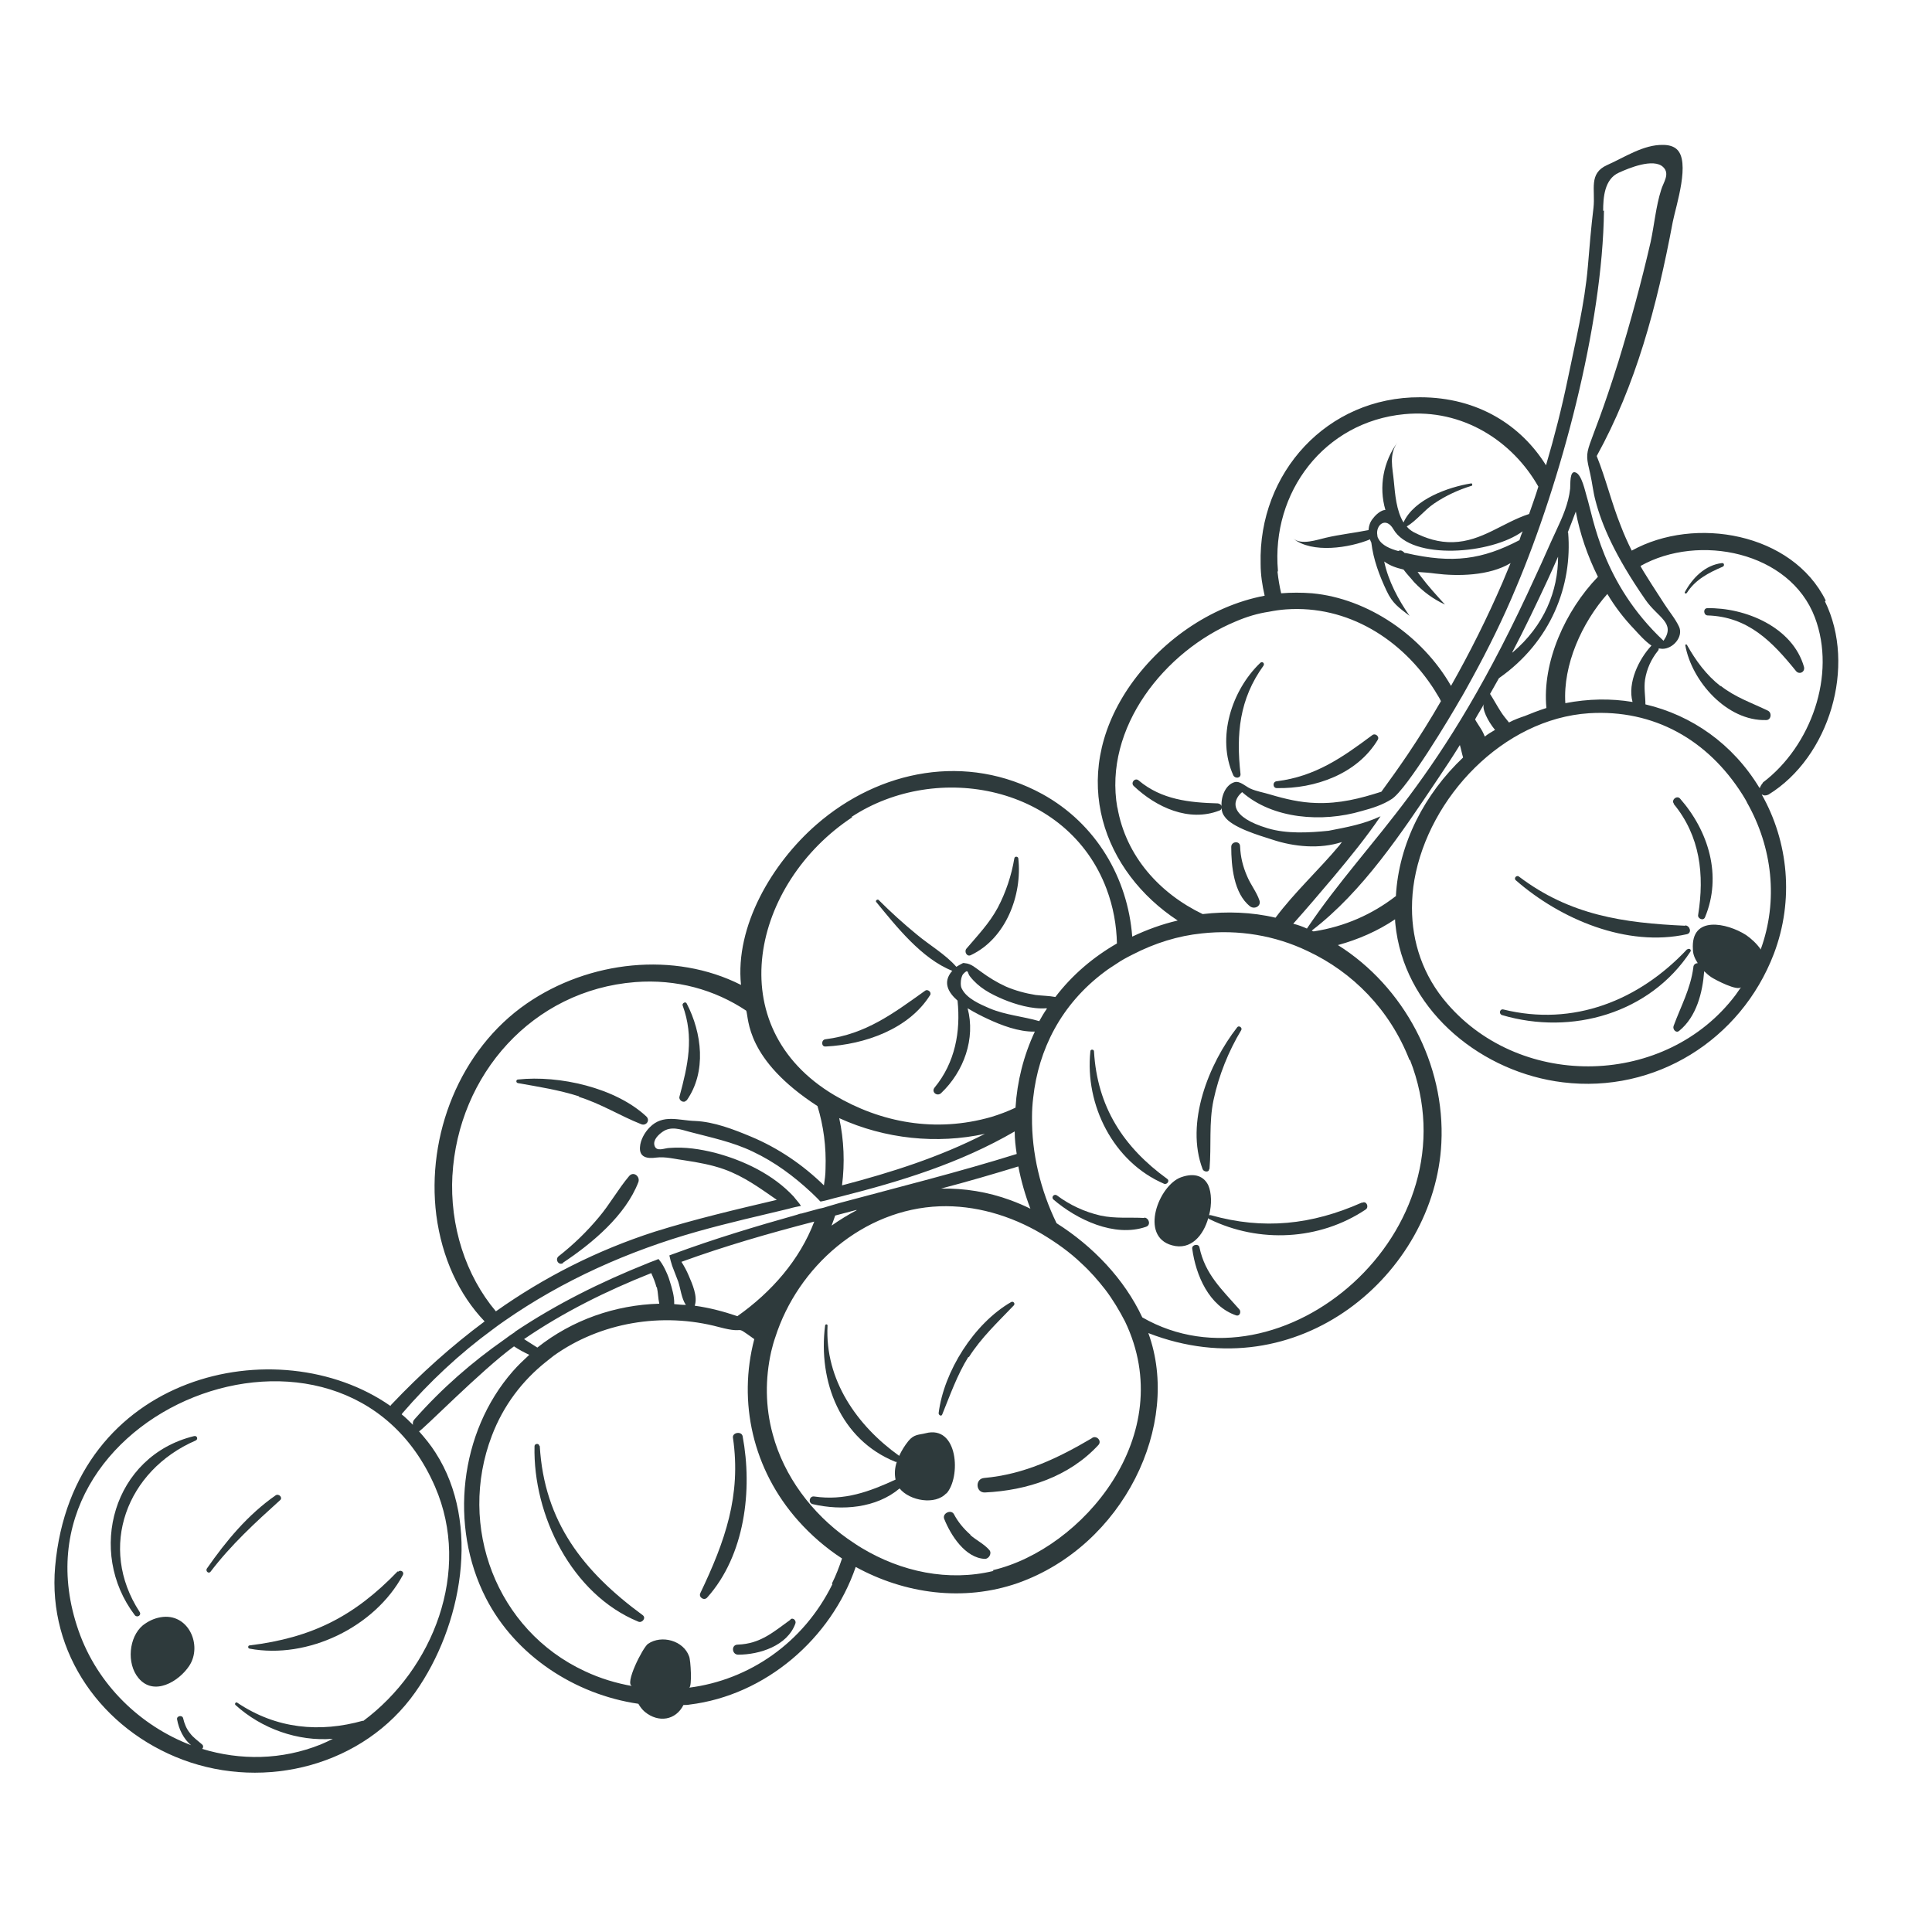 <svg viewBox="0 0 48 48" xmlns="http://www.w3.org/2000/svg" data-name="—ÎÓÈ_1" id="_ÎÓÈ_1">
  <defs>
    <style>
      .cls-1 {
        fill: #2e3a3c;
      }
    </style>
  </defs>
  <path d="M45.36,14.92c-.83-1.68-3.25-2.11-4.82-1.24-.1-.2-.19-.4-.27-.61-.23-.57-.37-1.17-.6-1.74.97-1.76,1.49-3.69,1.89-5.82.08-.4.45-1.51.09-1.81-.07-.06-.18-.1-.33-.1-.49-.01-.96.31-1.39.5-.47.21-.29.61-.34,1.06-.06.49-.1.98-.14,1.46-.08.94-.31,1.87-.5,2.8-.15.72-.33,1.43-.54,2.14-.61-.98-1.68-1.69-3.13-1.69-2.31-.01-4.02,1.88-3.96,4.14,0,.27.04.53.1.79-1.37.26-2.62,1.16-3.39,2.3-1.5,2.24-.6,4.57,1.23,5.77-.39.09-.77.23-1.13.4-.11-1.45-.89-2.8-2.23-3.54-1.88-1.03-4.05-.61-5.62.76-1.1.96-2.02,2.52-1.87,3.98-1.66-.84-3.78-.6-5.32.46-1.67,1.15-2.5,3.28-2.25,5.26.14,1.06.56,1.97,1.2,2.64-.82.61-1.59,1.3-2.31,2.06-.01.01-.02.02-.03.04-2.79-1.95-7.9-.82-8.33,3.99-.19,2.16,1.17,4.05,3.17,4.8,2.06.77,4.5.14,5.78-1.68,1.15-1.63,1.64-4.18.5-5.95-.12-.19-.26-.36-.41-.53.05.01,1.56-1.53,2.36-2.11.12.08.25.15.38.21-.14.13-.28.26-.41.41-1.33,1.52-1.58,3.85-.67,5.63.73,1.43,2.21,2.4,3.79,2.63.04.07.09.14.16.2.34.28.77.21.96-.17.05,0,.1,0,.15-.01,1.89-.23,3.52-1.64,4.13-3.42,1.22.67,2.68.87,4.03.4,2.62-.93,4.07-3.93,3.24-6.21,3.73,1.45,7.12-1.48,7.28-4.72.1-1.96-.93-3.89-2.57-4.92.51-.14.99-.35,1.42-.64,0,.1.02.2.03.3.3,2.04,2.16,3.51,4.14,3.75,2.29.28,4.42-1.05,5.24-3.19.51-1.34.36-2.79-.3-3.96,0,0,0,0,.01,0,.04.03.1.03.16,0,1.51-.93,2.19-3.19,1.4-4.8ZM39.83,5.24c0-.33.03-.79.39-.95.24-.11.86-.37,1.1-.14.18.17,0,.39-.05.57-.13.41-.17.87-.26,1.29-.23,1-.5,1.99-.8,2.97-.78,2.49-.88,2.03-.7,2.8.05.22.07.44.13.66.15.58.47,1.35,1.24,2.46.31.45.76.57.45,1.02-1.53-1.44-1.74-3.05-1.91-3.59-.04-.13-.12-.53-.27-.59-.16-.07-.13.3-.14.4-.04.37-.19.71-.35,1.05-.17.36-.32.72-.49,1.08-2.41,5.31-4.1,6.43-5.7,8.8-.11-.05-.22-.09-.34-.12.34-.38.67-.77,1-1.16.41-.49.81-.98,1.17-1.51-.43.2-.83.27-1.29.36-.49.05-1.04.08-1.51-.06-.94-.28-.91-.67-.64-.9.76.67,1.99.76,2.97.47.26-.07.52-.15.75-.3.38-.25,1.47-2.07,1.69-2.46.02-.02.3-.53.31-.55.4-.73.77-1.48,1.09-2.25,1.1-2.6,2.15-6.5,2.18-9.36ZM38.95,13.23c.07-.17.13-.34.2-.52.1.54.29,1.1.55,1.62-.81.84-1.39,2.12-1.28,3.26-.19.06-.37.13-.54.2-.12.04-.26.09-.39.16-.07-.09-.15-.18-.21-.28-.09-.14-.17-.29-.26-.43.07-.13.15-.26.22-.39,1.3-.91,1.83-2.31,1.72-3.62ZM37.57,16.21c.31-.59.6-1.2.88-1.8.09-.19.17-.38.26-.58,0,.85-.34,1.71-1.13,2.38ZM39.93,14.75c.19.32.42.62.68.89.11.12.26.29.42.4,0,0,0,0,0,0-.31.33-.6.92-.47,1.4-.54-.09-1.1-.08-1.67.03-.06-.95.41-2,1.05-2.72ZM37.15,18.13c-.1.06-.19.11-.26.17-.02-.05-.04-.09-.06-.13-.01-.03-.19-.29-.18-.3.07-.13.15-.25.22-.38-.06.11.09.42.27.64ZM34.89,13.73s-.03-.03-.05-.04c-.03-.02-.07-.02-.1,0-.19-.05-.41-.14-.49-.3-.02-.03-.03-.06-.03-.09-.05-.25.21-.48.4-.15.45.78,2.44.62,3.21.05-.03.07-.06.15-.08.22-.92.48-1.65.59-2.82.32,0,0-.02,0-.03,0ZM31.75,14.18c-.17-1.95,1.15-3.7,3.14-3.89,1.45-.14,2.69.67,3.33,1.8-.07.23-.15.45-.23.68-.65.21-1.17.68-1.89.7-.35.01-.67-.09-.98-.25-.07-.04-.12-.08-.17-.14.25-.15.43-.4.68-.57.28-.19.6-.34.93-.44.03,0,.02-.07-.01-.06-.56.09-1.42.39-1.68.97-.18-.29-.21-.71-.24-1.02-.03-.34-.13-.66.09-.97-.35.48-.47,1.1-.3,1.68-.11,0-.24.12-.3.2-.08.09-.11.19-.12.3-.35.07-.72.11-1.06.19-.22.05-.6.19-.81.02.47.38,1.4.23,1.91.02,0,.03.02.05.03.08.05.42.2.82.38,1.2.15.32.3.41.57.62-.28-.4-.53-.87-.63-1.35.15.11.31.16.48.2.08.11.18.21.26.31.23.24.47.42.77.56,0,0,0,0,0,0-.21-.23-.42-.46-.6-.7-.03-.04-.05-.07-.08-.11.15.01.3.02.44.04.55.07,1.34.06,1.87-.26-.07.16-.13.32-.2.48-.38.88-.81,1.74-1.28,2.57-.71-1.24-2.06-2.17-3.45-2.3-.26-.02-.52-.02-.77,0-.04-.17-.07-.35-.09-.53ZM27.76,20.07c-.35-1.99,1.18-3.9,2.94-4.63.28-.12.55-.2.82-.24.15-.03.29-.05.43-.06,1.53-.11,2.89.74,3.7,2.02.05.09.11.17.15.26-.26.45-.54.9-.83,1.33-.21.31-.43.62-.65.92-.53.17-1.04.3-1.62.28-.39-.01-.77-.1-1.14-.21-.16-.05-.35-.08-.5-.15-.11-.05-.25-.19-.38-.16-.23.06-.35.36-.33.61,0-.04-.04-.07-.09-.08-.71-.02-1.4-.09-1.97-.57-.09-.08-.21.06-.12.14.56.53,1.37.9,2.12.61.04-.01.06-.04.06-.07,0,.08.03.16.07.21.18.28.88.48,1.19.58.54.18,1.18.24,1.73.06-.02.03-.04.05-.06.08-.51.61-1.12,1.17-1.59,1.8-.59-.14-1.21-.16-1.81-.09-1.06-.51-1.91-1.43-2.12-2.66ZM21.15,20.3c2.14-1.41,5.38-.77,6.34,1.78.17.45.25.91.26,1.36-.59.34-1.11.78-1.53,1.33-.16-.03-.32-.03-.49-.05-.25-.04-.51-.11-.74-.21-.22-.1-.43-.23-.62-.37-.13-.09-.24-.2-.4-.21,0,0,0,0,0,0,0,0,0,0,0,0-.01,0-.03-.01-.05,0-.06.03-.11.06-.16.09-.27-.31-.67-.54-.98-.8-.33-.27-.65-.56-.95-.86-.03-.03-.09.02-.06.05.5.61,1.13,1.41,1.89,1.71,0,0,0,0-.01.01-.23.27-.1.52.14.73.08.77-.06,1.54-.57,2.16-.09.11.06.23.16.14.57-.54.86-1.36.66-2.11.18.11.36.2.49.26.34.16.78.33,1.18.32-.28.6-.44,1.24-.48,1.89-.19.09-.4.17-.6.23-1.39.4-2.75.14-3.9-.54-2.88-1.71-2.03-5.28.45-6.91ZM26.01,25.06c-.07.1-.13.2-.19.31-.41-.12-.84-.15-1.24-.32-.23-.1-.56-.24-.68-.48-.02-.03-.03-.08-.03-.14,0-.09.02-.18.06-.23.14-.15.1-.02.17.06.22.28.5.43.83.57.29.12.71.25,1.07.22ZM24.47,28.17c-1.13.58-2.33.96-3.55,1.28.07-.55.05-1.12-.07-1.67,1.14.52,2.43.65,3.62.39ZM11.24,29.21c.14-2.51,1.99-4.61,4.54-4.81,1.03-.08,1.98.19,2.76.71.07.2-.02,1.21,1.77,2.37.15.49.22,1.01.2,1.56,0,.14-.02.28-.04.41-.52-.51-1.14-.93-1.81-1.21-.43-.18-.92-.37-1.39-.39-.4-.01-.8-.18-1.13.16-.12.12-.23.31-.24.49-.02.26.19.29.4.26.24-.03.48.04.72.07.33.05.66.11.97.22.5.18.89.47,1.31.76-1.02.24-2.04.48-3.03.79-1.43.46-2.75,1.13-3.95,1.98-.75-.89-1.15-2.12-1.08-3.39ZM9.02,42.75c-1.07.3-2.15.21-3.13-.45-.03-.02-.07.03-.04.06.65.59,1.55.91,2.42.84-.1.05-.2.1-.3.14-.97.39-2,.4-2.95.11.03-.02.04-.08,0-.11-.1-.09-.22-.17-.3-.28-.09-.11-.14-.24-.17-.37-.02-.09-.17-.06-.15.03.04.23.16.49.35.64-1.26-.48-2.33-1.5-2.8-2.85-1.9-5.46,6.59-8.81,8.86-3.57.91,2.1-.05,4.53-1.79,5.82ZM12.8,33.09c-.09.06-.18.12-.27.19-.8.56-1.55,1.21-2.23,1.98-.04.04-.05.09-.04.14-.09-.09-.18-.18-.28-.26,0,0,.01-.01.01-.02.68-.79,1.43-1.49,2.25-2.09.09-.07.19-.14.29-.21,1.45-1.01,3.08-1.74,4.82-2.23.75-.21,1.5-.38,2.25-.56.1-.03.2-.05.3-.07-.05-.08-.12-.15-.18-.23-.51-.55-1.24-.9-1.96-1.09-.36-.09-.74-.15-1.12-.12-.13,0-.33.11-.38-.06-.04-.14.1-.27.2-.34.21-.15.45-.06.67,0,.53.14,1.07.25,1.57.49.55.26,1.02.61,1.46,1.02.07.07.15.14.22.22,0,0,.01,0,.02,0,.11-.02.21-.05.32-.08.05-.01.11-.03.16-.04,1.5-.38,2.97-.83,4.33-1.62,0,.19.02.37.05.56-1.44.45-2.92.82-4.41,1.22-.06.02-.11.03-.17.05-.06.02-.11.03-.17.05-.05.02-.11.03-.16.04-.15.04-.29.08-.44.12-.04,0-.07.02-.11.03-1.03.29-2.06.6-3.06.97-.04.01-.07.03-.11.04.02.09.04.17.07.26.05.13.1.26.15.39.06.18.08.42.19.58-.1,0-.19-.01-.29-.02.01-.19-.06-.41-.11-.57-.03-.11-.08-.22-.13-.32-.04-.08-.09-.16-.15-.23-.09.04-.19.07-.28.11-1.15.46-2.26,1.01-3.29,1.7ZM25.6,30.03c-.16-.08-.33-.15-.49-.21-.57-.21-1.15-.3-1.73-.29.65-.17,1.3-.36,1.92-.55.07.36.17.71.3,1.05ZM21.28,30.07c-.21.11-.42.24-.62.38.03-.08.06-.16.09-.25.18-.05.35-.09.53-.14ZM17.11,31.69c-.05-.12-.11-.23-.18-.34,1.07-.39,2.18-.71,3.3-1-.36.95-1.06,1.75-1.91,2.35-.35-.12-.7-.21-1.06-.26.08-.23-.06-.54-.15-.75ZM16.32,31.98c.03.13.03.28.06.41-1.09.03-2.16.4-3.03,1.09-.11-.07-.22-.14-.33-.21.98-.67,2.05-1.2,3.16-1.64.05.11.1.23.13.35ZM20.68,39.36c-.72,1.46-2.07,2.38-3.56,2.57.08-.01.04-.7,0-.78-.14-.39-.68-.54-1.02-.31-.13.09-.6,1.02-.39,1.05-.4-.07-.8-.19-1.18-.37-2.2-1.02-3.17-3.6-2.31-5.85.29-.76.76-1.37,1.35-1.84.06-.05.13-.1.19-.15,1.15-.82,2.68-1.09,4.1-.71.75.2.32-.1.88.3-.41,1.56-.04,3.24,1.09,4.51.32.36.69.68,1.09.94-.07.21-.15.42-.25.62ZM24.68,39.03c-1.12.27-2.29.02-3.27-.57-.12-.07-.23-.15-.35-.23-.89-.63-1.58-1.55-1.86-2.59-.19-.69-.19-1.39-.04-2.06.03-.12.06-.24.1-.35.56-1.76,2.18-3.19,4.09-3.26.86-.03,1.75.22,2.54.69,0,0,0,0,0,0,.35.21.69.45.98.73h0c.22.2.41.42.59.65,0,0,0,0,0,0,.19.25.35.52.49.79,1.36,2.83-1.07,5.66-3.28,6.18ZM35.03,26.33c1.67,4.26-3.2,8.38-6.65,6.4-.45-.96-1.23-1.77-2.13-2.34-.4-.82-.62-1.74-.61-2.64,0-.16.01-.32.03-.48.13-1.19.69-2.32,1.78-3.13.09-.07.19-.13.28-.19.13-.09.26-.16.4-.23.56-.29,1.14-.47,1.73-.53h0c.91-.1,1.82.05,2.63.44,1.11.52,2.04,1.45,2.53,2.71ZM34.67,22.27c-.57.44-1.25.75-2.03.87-.02,0-.03-.01-.05-.02,1.27-.97,2.24-2.44,3.12-3.75.19-.28.38-.57.56-.86.03.1.05.21.08.31-.95.9-1.6,2.13-1.67,3.45h0ZM43.74,23.58c-.1-.14-.23-.26-.36-.35-.47-.3-1.38-.5-1.32.36,0,.12.05.23.12.34-.06,0-.11.04-.11.11-.07.53-.31.96-.49,1.45-.03.08.06.19.14.12.43-.35.58-.95.62-1.48.06.06.12.11.18.15.09.06.66.36.74.24-.05.07-.09.13-.14.2-1.72,2.28-5.3,2.37-7.16.22-.61-.7-.88-1.54-.88-2.38,0-.23.02-.47.06-.7.36-2.05,2.2-4,4.34-4.14,1.61-.1,2.95.66,3.81,2.02.04.07.09.14.12.21.62,1.1.78,2.42.33,3.65ZM43.79,19.46s-.06.07-.06.11c0,0-.01,0-.02,0-.66-1.09-1.68-1.8-2.83-2.07,0-.2-.04-.4-.01-.61.04-.26.15-.51.32-.72.02-.02.02-.04.02-.06.03,0,.06.01.09.01.27,0,.52-.3.42-.54-.09-.2-.26-.4-.38-.59-.04-.06-.6-.92-.58-.93,1.44-.81,3.71-.36,4.33,1.28.54,1.43-.1,3.2-1.29,4.1Z" class="cls-1"></path>
  <path d="M3.99,40.18c-.17.03-.31.1-.44.2-.35.29-.41.95-.11,1.31.38.46,1,.09,1.26-.3.34-.51-.02-1.33-.71-1.21Z" class="cls-1"></path>
  <path d="M23.51,37.11c.37-.4.3-1.72-.52-1.5-.16.04-.28.02-.42.19-.09.11-.17.24-.23.37-1.05-.75-1.85-1.89-1.78-3.24,0-.03-.05-.04-.06,0-.18,1.39.38,2.84,1.75,3.39,0,0,.02,0,.03,0-.05.15-.06.3-.03.44-.65.3-1.27.53-2.02.42-.12-.02-.16.16-.04.19.73.17,1.58.1,2.16-.39.25.31.89.42,1.16.12Z" class="cls-1"></path>
  <path d="M4.82,35.68c-2.01.49-2.67,2.87-1.47,4.45.06.07.17,0,.12-.08-1.05-1.61-.32-3.52,1.39-4.26.07-.03.04-.13-.04-.11Z" class="cls-1"></path>
  <path d="M9.88,39.04c-1.08,1.12-2.13,1.65-3.68,1.84-.04,0-.05.07,0,.08,1.44.27,3.11-.53,3.81-1.83.04-.08-.06-.14-.12-.08Z" class="cls-1"></path>
  <path d="M14.38,27.25c.55.17,1.02.47,1.55.68.12.05.23-.09.13-.19-.77-.72-2.17-1.03-3.19-.92-.05,0-.06.08,0,.09.51.09,1.02.17,1.52.33Z" class="cls-1"></path>
  <path d="M17.06,27.34c.5-.71.38-1.68,0-2.41-.03-.06-.12,0-.1.05.29.79.13,1.49-.08,2.27-.02.09.11.17.17.09Z" class="cls-1"></path>
  <path d="M13.99,31.37c.72-.48,1.55-1.17,1.87-2,.05-.14-.12-.28-.23-.15-.27.32-.48.7-.75,1.02-.3.36-.63.68-1,.97-.1.08,0,.24.11.17Z" class="cls-1"></path>
  <path d="M13.4,35.93c0-.08-.12-.07-.12,0-.04,1.71.92,3.68,2.58,4.36.09.04.2-.09.11-.16-1.47-1.08-2.45-2.31-2.56-4.21Z" class="cls-1"></path>
  <path d="M18.21,35.72c.21,1.44-.2,2.58-.81,3.86-.05.1.09.2.17.11.94-1.05,1.13-2.68.88-4.01-.03-.13-.26-.09-.24.04Z" class="cls-1"></path>
  <path d="M27.13,35.73c-.85.5-1.68.9-2.68.99-.23.02-.21.37.02.36,1.05-.05,2.09-.39,2.82-1.18.09-.1-.04-.24-.15-.18Z" class="cls-1"></path>
  <path d="M24.11,38.13c-.17-.15-.31-.32-.41-.51-.07-.13-.3-.02-.24.12.16.4.52.97,1.01.99.1,0,.18-.14.11-.22-.13-.15-.32-.24-.47-.37Z" class="cls-1"></path>
  <path d="M28.92,29.41c.07.03.15-.07.08-.12-1.09-.79-1.74-1.79-1.82-3.17,0-.05-.09-.06-.09,0-.14,1.33.57,2.75,1.83,3.29Z" class="cls-1"></path>
  <path d="M28.43,30.26c-.37-.02-.72.02-1.09-.06-.39-.09-.76-.26-1.08-.5-.07-.05-.15.04-.09.1.58.5,1.52.95,2.3.68.13-.04.08-.22-.04-.23Z" class="cls-1"></path>
  <path d="M29.8,30.99c-.02-.1-.19-.07-.18.03.09.67.42,1.43,1.09,1.66.1.03.13-.1.08-.15-.43-.49-.85-.87-.99-1.54Z" class="cls-1"></path>
  <path d="M33.83,29.88c-1.24.55-2.44.68-3.75.31-.02,0-.03,0-.04,0,.07-.27.06-.56-.02-.74-.1-.21-.32-.33-.68-.2-.55.2-1.04,1.47-.22,1.69.47.13.78-.25.9-.68,0,.01.01.02.03.03,1.23.6,2.73.53,3.88-.24.09-.06.02-.22-.08-.17Z" class="cls-1"></path>
  <path d="M30.82,19.23c-.11-.99-.03-1.86.57-2.69.04-.06-.03-.12-.08-.07-.71.68-1.09,1.86-.67,2.79.04.09.19.08.18-.03Z" class="cls-1"></path>
  <path d="M31.72,19.58c.95.02,2-.35,2.51-1.2.05-.08-.06-.17-.13-.12-.75.56-1.42,1.03-2.38,1.15-.11.01-.1.17,0,.17Z" class="cls-1"></path>
  <path d="M41.92,23.58c-1.2,1.28-2.83,1.93-4.57,1.5-.09-.02-.12.11-.03.14,1.73.51,3.67-.04,4.68-1.58.03-.05-.04-.09-.08-.05Z" class="cls-1"></path>
  <path d="M41.87,23c-1.54-.07-2.86-.26-4.13-1.22-.06-.05-.14.04-.08.09,1.11.97,2.76,1.67,4.25,1.34.13-.03.08-.21-.04-.22Z" class="cls-1"></path>
  <path d="M41.58,19.97c.66.8.77,1.76.61,2.76-.02.09.13.16.17.06.43-1.03.09-2.14-.62-2.95-.08-.09-.23.04-.15.13Z" class="cls-1"></path>
  <path d="M42.75,17.05c-.36-.28-.62-.64-.84-1.03-.01-.02-.05,0-.04.01.16.9,1.04,1.89,2.01,1.86.12,0,.15-.17.05-.23-.41-.2-.81-.33-1.18-.62Z" class="cls-1"></path>
  <path d="M42.42,15.11c-.11,0-.1.17,0,.18,1.01.03,1.61.65,2.2,1.38.08.1.23.03.2-.1-.28-.99-1.46-1.48-2.41-1.46Z" class="cls-1"></path>
  <path d="M30.05,29.04c.05-.58-.02-1.14.1-1.71.13-.61.37-1.21.69-1.74.03-.06-.06-.12-.1-.07-.71.91-1.3,2.38-.86,3.53.03.07.16.08.16,0Z" class="cls-1"></path>
  <path d="M20.52,26c.96-.05,2.06-.43,2.59-1.28.04-.07-.06-.15-.12-.11-.8.57-1.47,1.08-2.48,1.21-.11.01-.11.19,0,.18Z" class="cls-1"></path>
  <path d="M24.12,23.73c.87-.41,1.28-1.49,1.18-2.4,0-.05-.09-.07-.1,0-.07.42-.21.84-.41,1.22-.21.39-.5.69-.78,1.02-.06.07.01.21.11.16Z" class="cls-1"></path>
  <path d="M19.64,40.24c-.43.31-.75.6-1.31.62-.17,0-.15.25.01.25.53,0,1.22-.22,1.42-.77.03-.07-.05-.16-.12-.11Z" class="cls-1"></path>
  <path d="M6.85,37.15c-.69.48-1.23,1.13-1.71,1.82-.04.06.04.14.09.08.51-.67,1.11-1.22,1.73-1.78.07-.06-.03-.17-.11-.12Z" class="cls-1"></path>
  <path d="M31.29,22.37c-.07-.21-.22-.39-.31-.61-.1-.23-.16-.47-.17-.73,0-.15-.22-.13-.22.01,0,.47.06,1.16.47,1.48.11.08.28-.01.23-.15Z" class="cls-1"></path>
  <path d="M41.91,14.73c.21-.33.54-.5.89-.65.05-.02.04-.1-.02-.09-.42.05-.73.37-.92.72-.02.03.03.05.05.02Z" class="cls-1"></path>
  <path d="M24.07,33.72c.31-.49.72-.87,1.12-1.29.04-.05-.02-.11-.07-.08-.92.53-1.67,1.72-1.8,2.76,0,.05.07.09.09.03.2-.49.37-.98.65-1.43Z" class="cls-1"></path>
</svg>